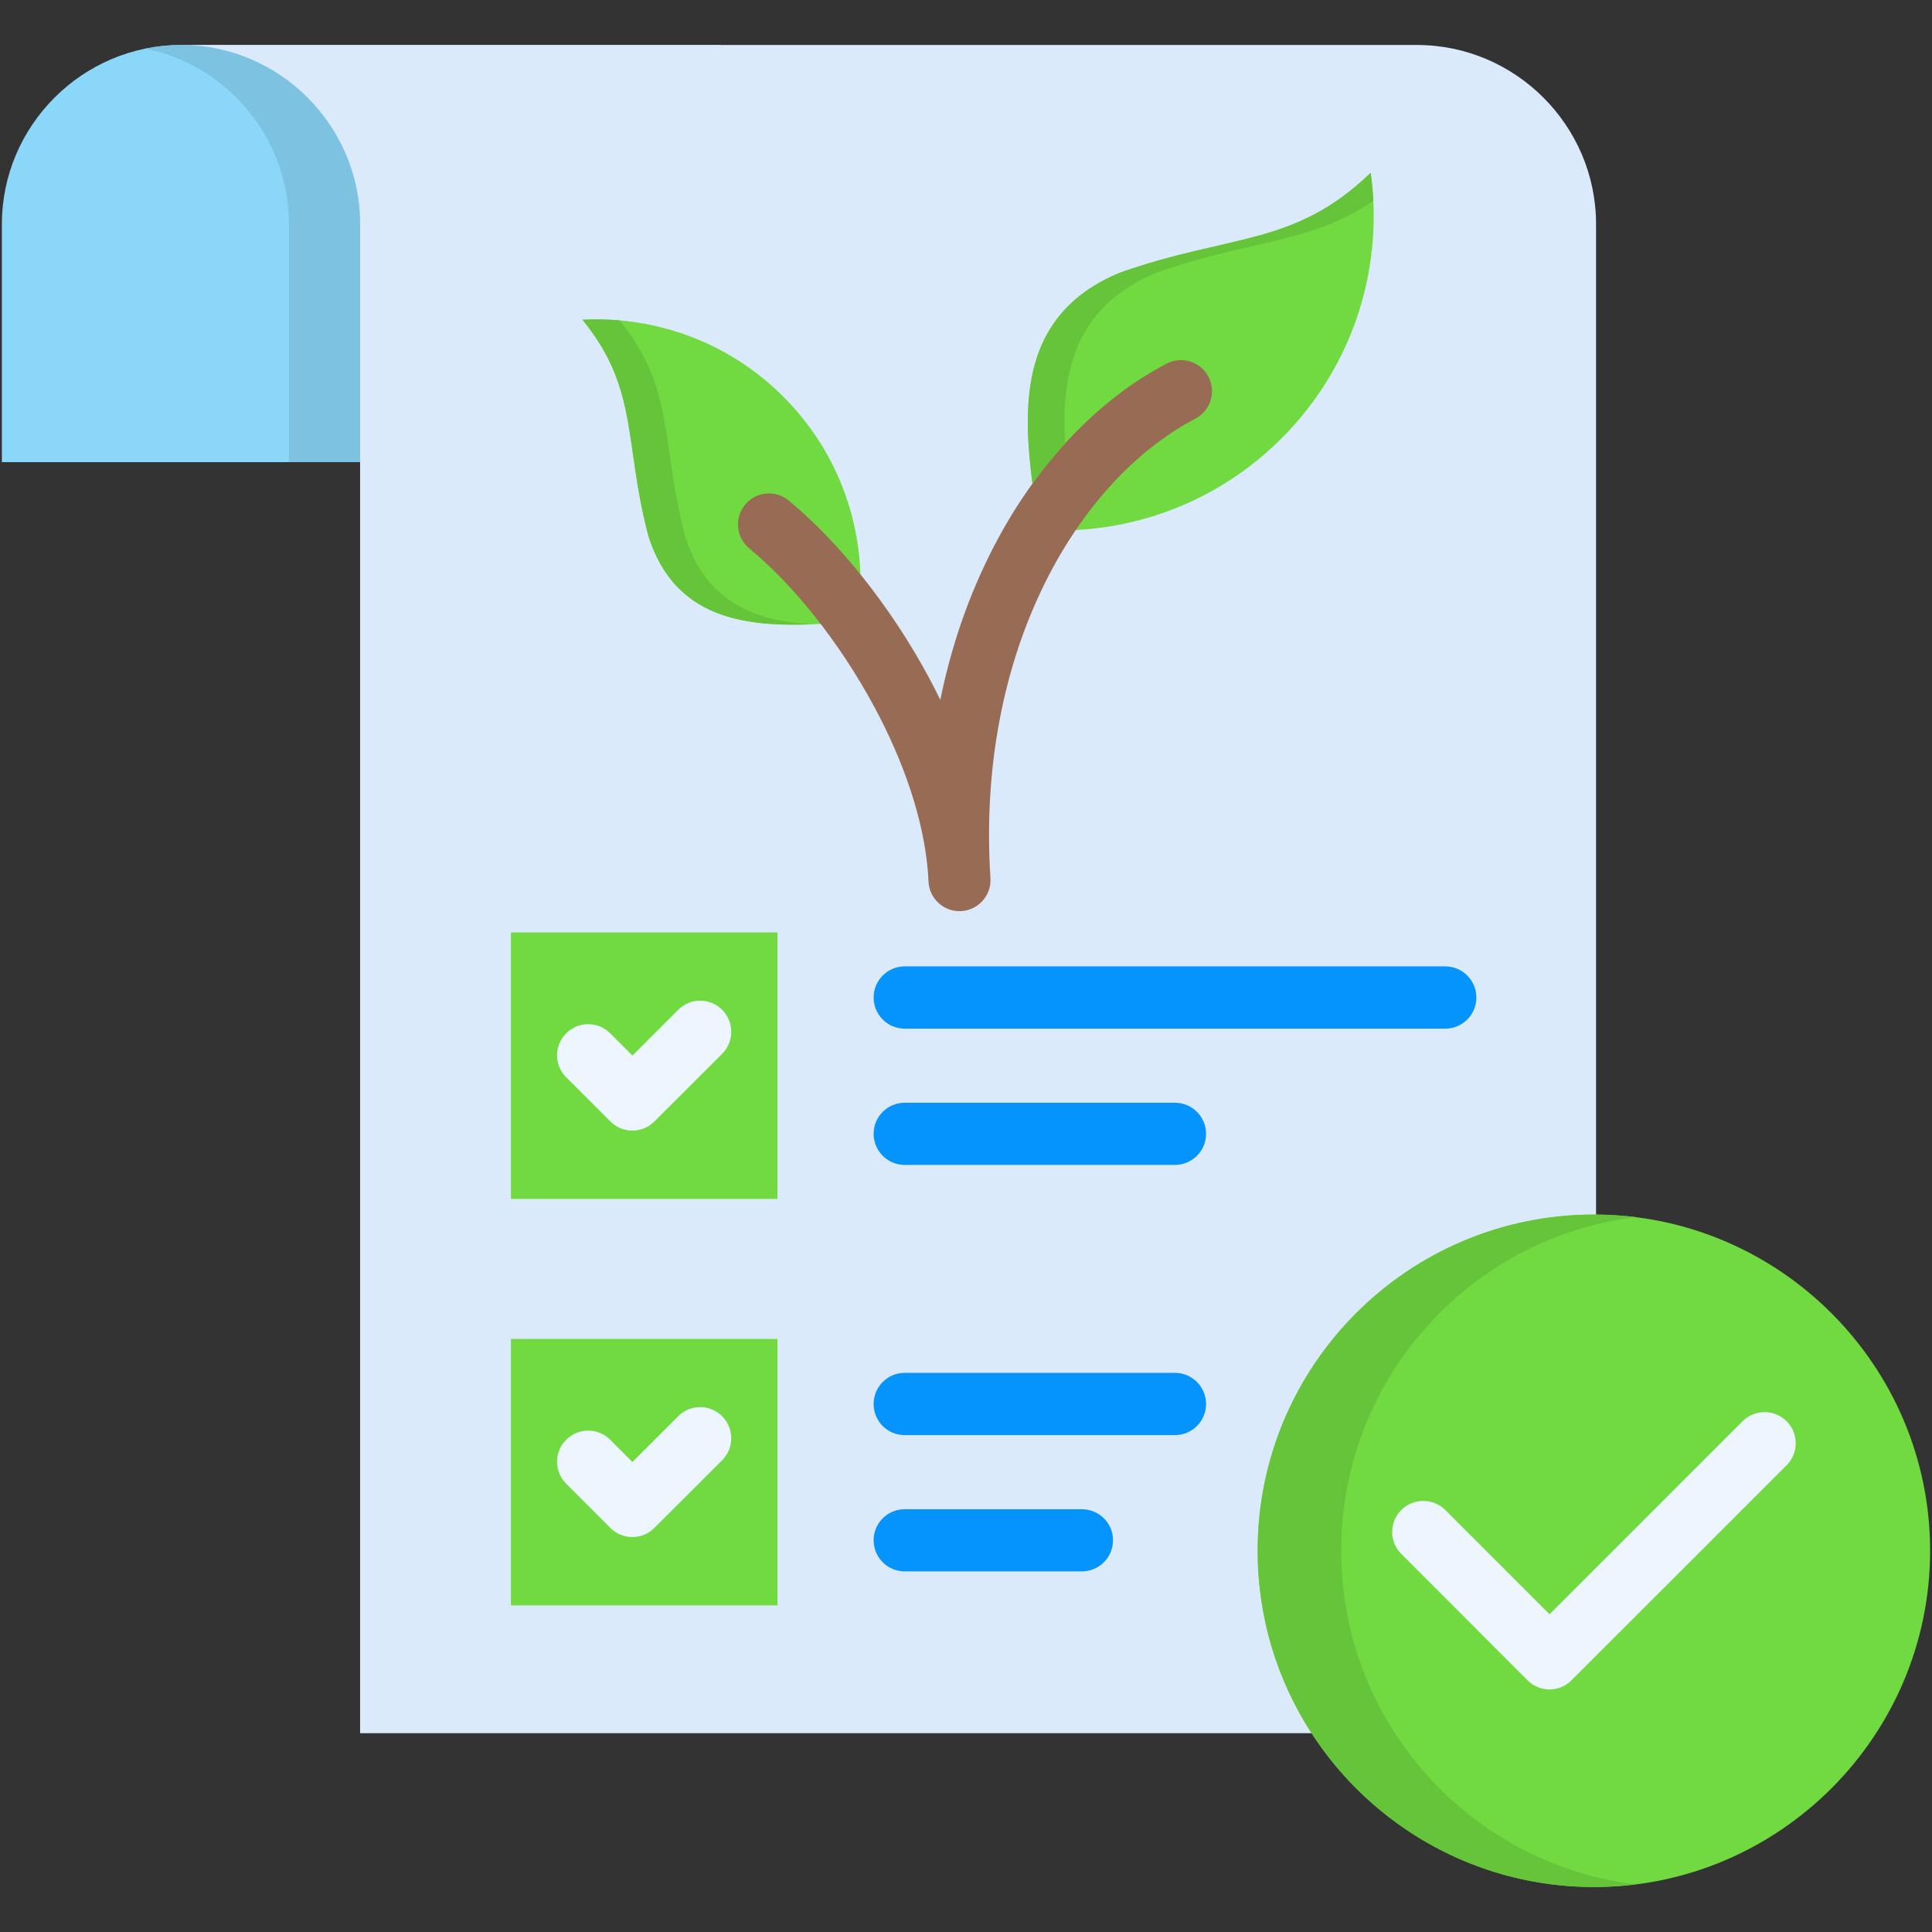 <svg xmlns="http://www.w3.org/2000/svg" id="Layer_1" viewBox="0 0 512 512"><rect x="0" y="0" width="512" height="512" fill="#333333" stroke="none"/><g><g clip-rule="evenodd" fill-rule="evenodd"><path d="m191.02 11.92h-143.04c-26.11 0-47.48 21.38-47.48 47.48v63.07h190.52z" fill="#8bd7fa"></path><path d="m375.49 11.92c26.11 0 47.48 21.37 47.48 47.48v399.91h-327.54v-336.84-63.07c0-26.11-21.34-47.48-47.45-47.48z" fill="#daeafa"></path><path d="m154.36 84.74c20.24-1.08 40.76 6.58 55.47 22.73 14.71 16.13 20.44 37.3 17.46 57.32-20.21 1.11-46.8 4.48-55.45-22.71-6.59-25.19-2.51-39-17.48-57.34z" fill="#70da40"></path><path d="m363.25 45.8c3.32 23.92-3.77 49.1-21.51 68.17-17.72 19.08-42.29 27.98-66.42 26.45-3.29-23.95-9.92-55.22 21.52-68.17 29.27-10.35 46.11-6.87 66.41-26.45z" fill="#70da40"></path></g><path d="m309.14 96.37c4.03-2.1 8.99-.57 11.11 3.46 2.1 4.02.57 8.99-3.46 11.11-16.67 8.76-31.72 25.37-41.81 47.65-9.3 20.52-14.34 45.81-12.5 74.13.28 4.54-3.17 8.45-7.71 8.73s-8.42-3.17-8.7-7.71c-.06-.79-.11-1.59-.14-2.41-1.13-14.34-6.55-29.68-14.15-43.85-9.27-17.29-21.6-32.6-33.22-42.15-3.49-2.89-4-8.05-1.11-11.57 2.86-3.52 8.05-4 11.54-1.13 13.12 10.8 27.01 27.95 37.28 47.11 1.02 1.9 1.98 3.8 2.92 5.73 2.47-12.13 6.15-23.41 10.8-33.65 11.61-25.69 29.33-45.05 49.15-55.45z" fill="#986b54"></path><path clip-rule="evenodd" d="m135.4 247.11h70.64v70.61h-70.64z" fill="#70da40" fill-rule="evenodd"></path><path clip-rule="evenodd" d="m135.4 354.83h70.64v70.61h-70.64z" fill="#70da40" fill-rule="evenodd"></path><path d="m239.74 363.82h71.63c4.56 0 8.25 3.71 8.25 8.25 0 4.56-3.69 8.25-8.25 8.25h-71.63c-4.54 0-8.22-3.68-8.22-8.25 0-4.54 3.69-8.25 8.22-8.25z" fill="#0593fc"></path><path d="m239.74 292.24h71.63c4.56 0 8.25 3.69 8.25 8.22 0 4.56-3.69 8.25-8.25 8.25h-71.63c-4.54 0-8.22-3.69-8.22-8.25 0-4.53 3.69-8.22 8.22-8.22z" fill="#0593fc"></path><path d="m239.74 256.1h143.26c4.56 0 8.25 3.71 8.25 8.25 0 4.56-3.69 8.25-8.25 8.25h-143.26c-4.54 0-8.22-3.69-8.22-8.25 0-4.54 3.69-8.25 8.22-8.25z" fill="#0593fc"></path><path d="m179.73 375.32c3.2-3.23 8.42-3.23 11.65 0 3.2 3.2 3.2 8.45 0 11.65l-17.97 17.94c-3.2 3.23-8.42 3.23-11.65 0l-11.71-11.71c-3.23-3.2-3.23-8.45 0-11.65 3.23-3.23 8.45-3.23 11.65 0l5.9 5.9z" fill="#edf6ff"></path><path d="m179.73 267.61c3.2-3.23 8.42-3.23 11.65 0 3.2 3.2 3.2 8.45 0 11.65l-17.97 17.94c-3.2 3.23-8.42 3.23-11.65 0l-11.71-11.71c-3.23-3.2-3.23-8.45 0-11.65 3.23-3.23 8.45-3.23 11.65 0l5.9 5.9z" fill="#edf6ff"></path><path d="m239.74 399.96h46.97c4.56 0 8.25 3.68 8.25 8.22 0 4.56-3.69 8.25-8.25 8.25h-46.97c-4.54 0-8.22-3.69-8.22-8.25 0-4.54 3.69-8.22 8.22-8.22z" fill="#0593fc"></path><path clip-rule="evenodd" d="m422.41 500.08c49.07 0 89.09-40.03 89.09-89.12 0-49.07-40.02-89.09-89.09-89.09-49.1 0-89.12 40.03-89.12 89.09 0 49.09 40.02 89.12 89.12 89.12z" fill="#70da40" fill-rule="evenodd"></path><path d="m461.81 376.63c3.2-3.2 8.42-3.2 11.65 0 3.23 3.23 3.23 8.45 0 11.68l-57 56.98c-3.2 3.23-8.42 3.23-11.65 0l-33.45-33.48c-3.23-3.2-3.23-8.42 0-11.65 3.2-3.2 8.42-3.2 11.65 0l27.64 27.64z" fill="#edf6ff"></path><path clip-rule="evenodd" d="m76.58 59.4v63.07h18.85v-63.07c0-26.05-21.26-47.4-47.28-47.48h-.17c-3.23 0-6.38.34-9.44.96 21.63 4.4 38.04 23.65 38.04 46.52z" fill="#7dc2e1" fill-rule="evenodd"></path><path clip-rule="evenodd" d="m355.43 410.96c0-41.78 28.74-76.85 67.55-86.48 3.43-.85 6.92-1.5 10.49-1.93-3.43-.43-6.94-.65-10.49-.68-.2 0-.4 0-.57 0-49.21 0-89.12 39.88-89.12 89.09 0 17.83 5.24 34.41 14.26 48.36 15.87 24.52 43.46 40.76 74.86 40.76 3.74 0 7.43-.23 11.06-.68-26.76-3.32-49.83-18.48-63.81-40.08-9.02-13.95-14.23-30.53-14.23-48.36z" fill="#65c43a" fill-rule="evenodd"></path><path clip-rule="evenodd" d="m177.75 122.47c-2.04-14-3.09-24.69-13.55-37.56-3.26-.28-6.55-.34-9.84-.17 10.57 12.95 11.65 23.67 13.69 37.73.82 5.81 1.84 12.22 3.8 19.62 7.03 22.14 25.97 24.01 43.68 23.36-14.48-.71-28.23-5.24-33.99-23.36-1.92-7.4-2.94-13.81-3.79-19.62z" fill="#65c43a" fill-rule="evenodd"></path><path clip-rule="evenodd" d="m296.83 72.24c-26.31 10.83-25.97 34.47-23.22 55.93 2.75-3.8 5.64-7.37 8.65-10.69-1.08-18.17 2.3-36.2 24.29-45.24 24.86-8.79 40.73-7.6 57.4-19.02-.11-2.47-.37-4.96-.71-7.43-20.29 19.59-37.13 16.11-66.41 26.45z" fill="#65c43a" fill-rule="evenodd"></path></g></svg>